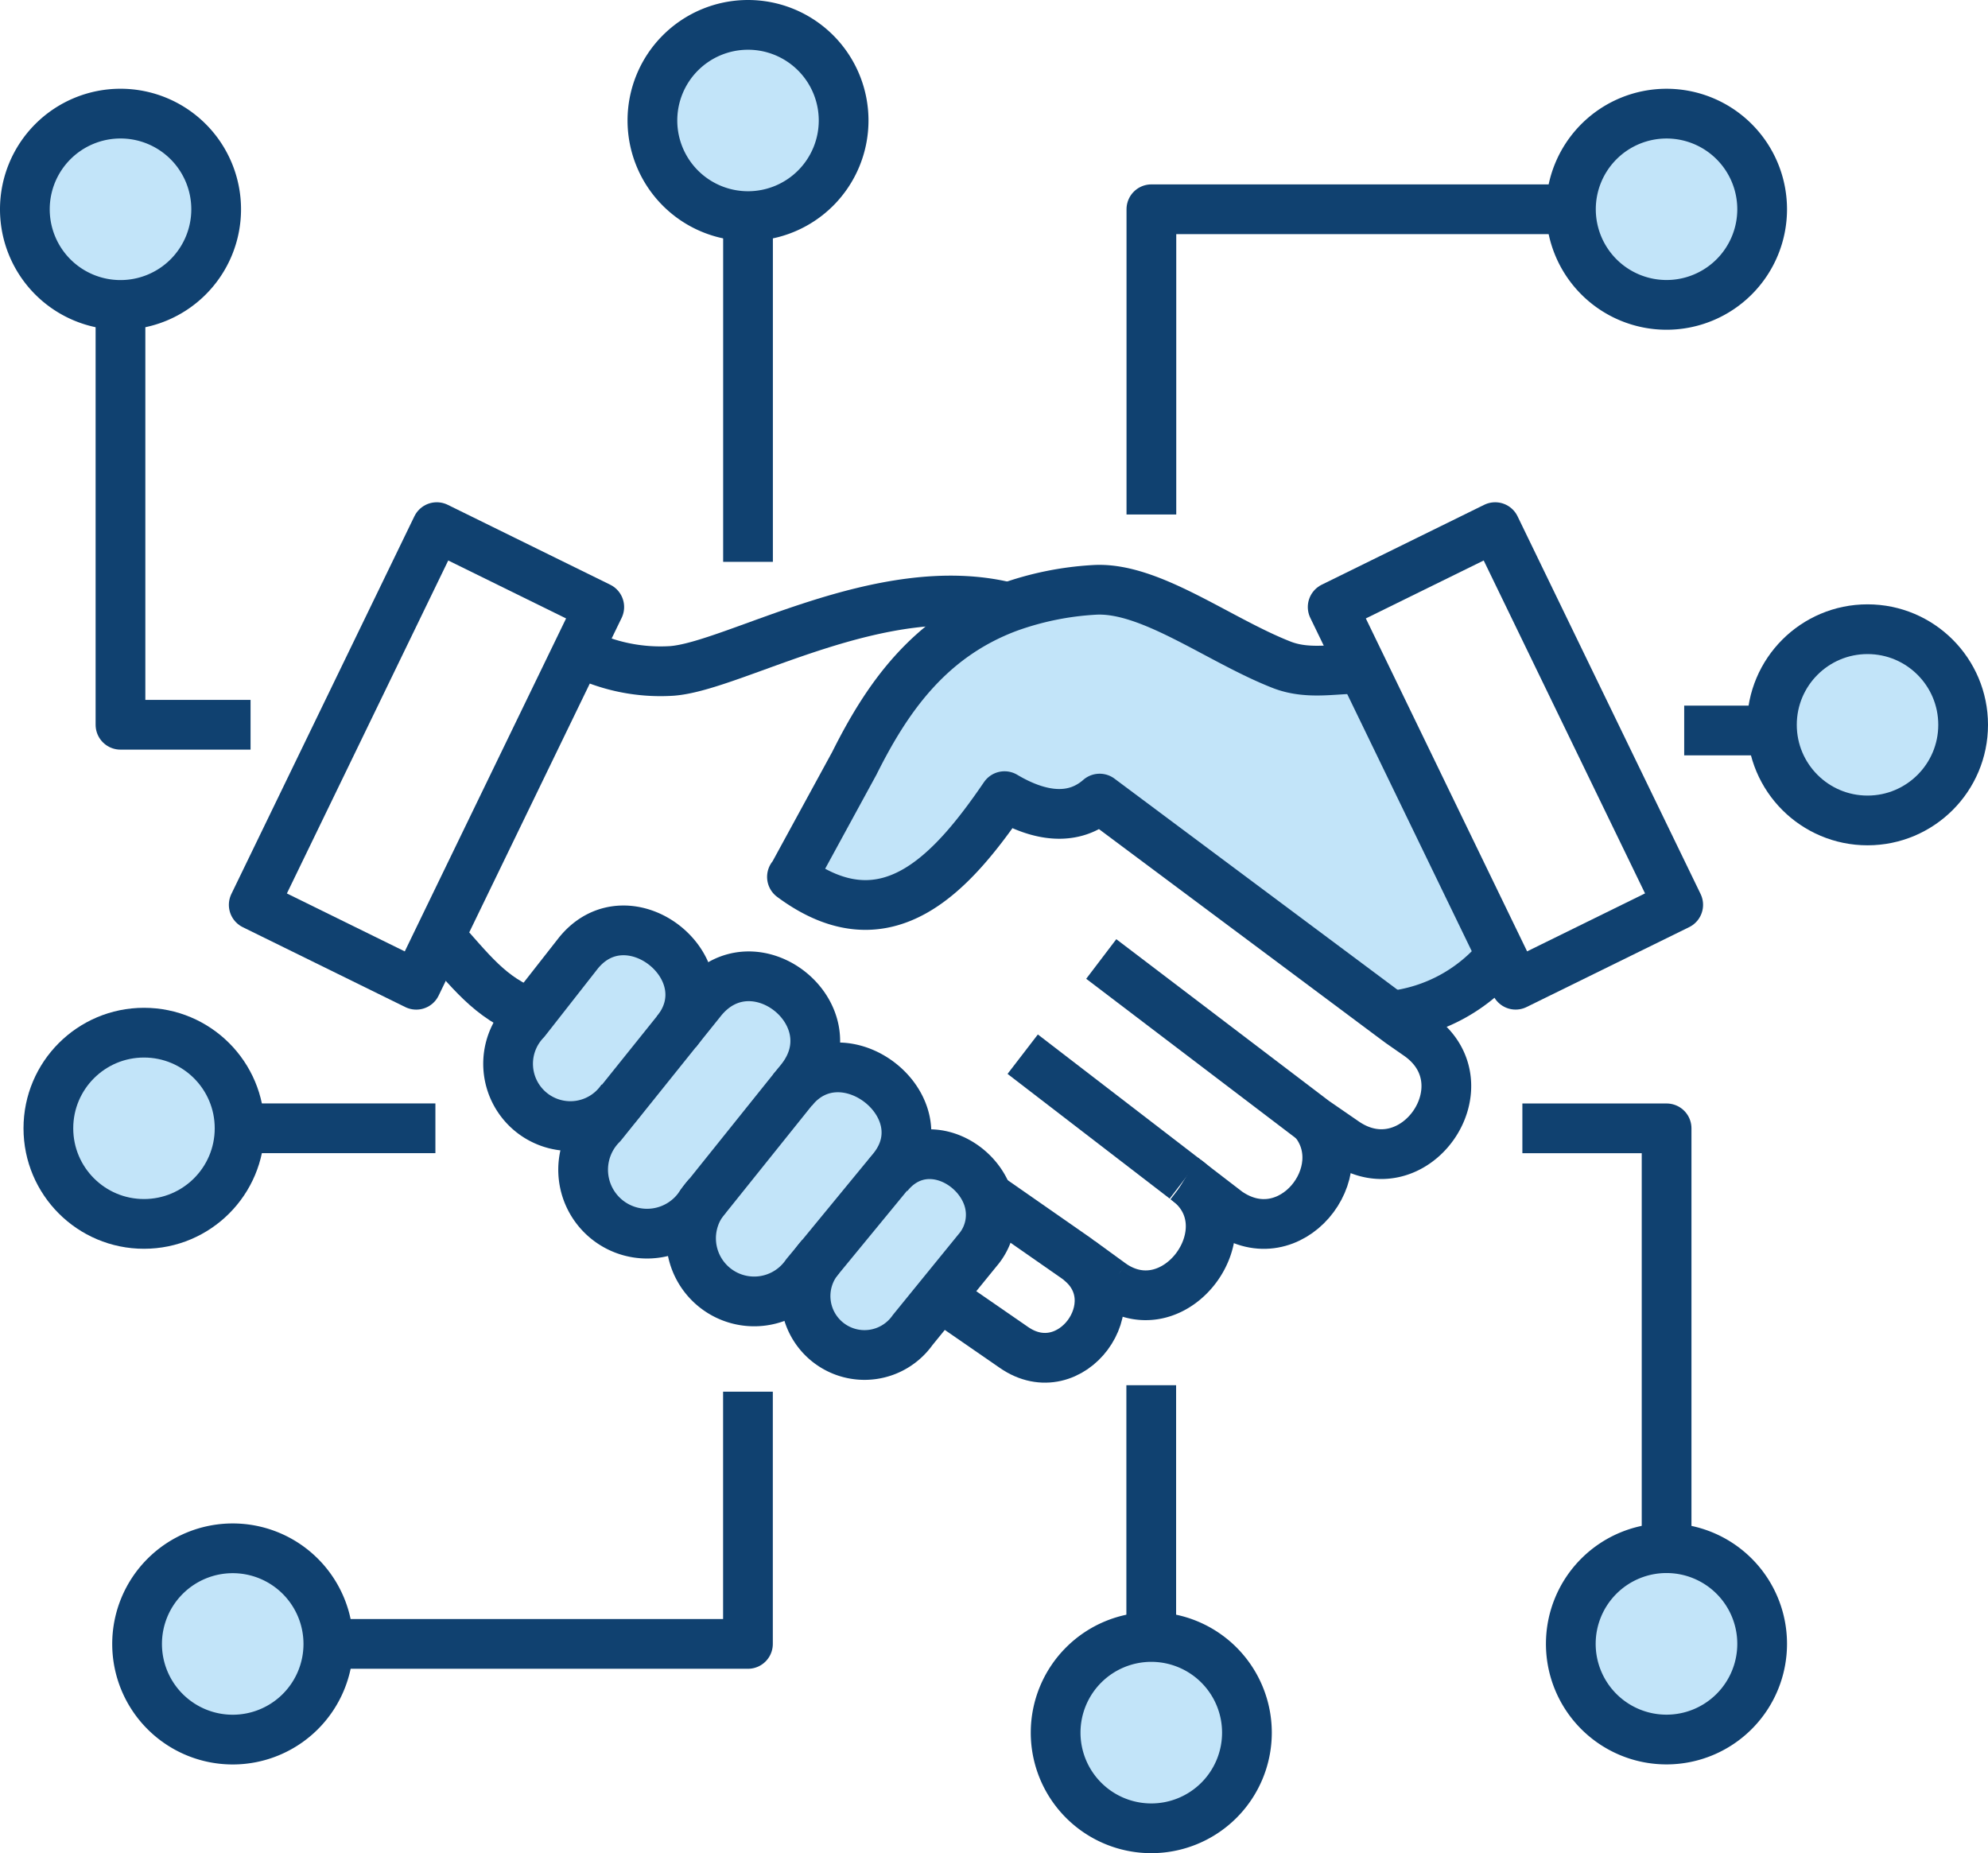 <svg xmlns="http://www.w3.org/2000/svg" xmlns:xlink="http://www.w3.org/1999/xlink" width="99.536" height="92.776" viewBox="0 0 99.536 92.776">
  <defs>
    <clipPath id="clip-path">
      <rect id="長方形_580" data-name="長方形 580" width="99.536" height="92.776" transform="translate(0 0)" fill="none"/>
    </clipPath>
  </defs>
  <g id="グループ_1754" data-name="グループ 1754" transform="translate(0 0)">
    <g id="グループ_1753" data-name="グループ 1753" clip-path="url(#clip-path)">
      <path id="パス_3014" data-name="パス 3014" d="M83.444,77.507a4.79,4.79,0,1,1-4.791,4.79,4.786,4.786,0,0,1,4.791-4.79Z" fill="#c2e4f9"/>
      <path id="パス_3015" data-name="パス 3015" d="M93.5,31.5a4.79,4.79,0,1,1-4.787,4.79A4.789,4.789,0,0,1,93.5,31.5" fill="#c2e4f9"/>
      <path id="パス_3016" data-name="パス 3016" d="M57.641,81.951a4.79,4.79,0,1,1-4.787,4.79,4.793,4.793,0,0,1,4.787-4.79" fill="#c2e4f9"/>
      <path id="パス_3017" data-name="パス 3017" d="M11.652,77.507A4.79,4.79,0,1,1,6.865,82.3a4.787,4.787,0,0,1,4.787-4.79" fill="#c2e4f9"/>
      <path id="パス_3018" data-name="パス 3018" d="M12,56.486A4.788,4.788,0,1,1,7.21,51.7,4.789,4.789,0,0,1,12,56.486" fill="#c2e4f9"/>
      <path id="パス_3019" data-name="パス 3019" d="M6.036,5.689a4.789,4.789,0,0,1,0,9.577h0a4.789,4.789,0,1,1,0-9.577" fill="#c2e4f9"/>
      <path id="パス_3020" data-name="パス 3020" d="M37.452,1.245a4.789,4.789,0,1,1-4.787,4.787,4.786,4.786,0,0,1,4.787-4.787" fill="#c2e4f9"/>
      <path id="パス_3021" data-name="パス 3021" d="M83.441,5.689a4.789,4.789,0,1,1-4.787,4.79v0a4.786,4.786,0,0,1,4.787-4.788" fill="#c2e4f9"/>
      <path id="パス_3022" data-name="パス 3022" d="M49.447,59.9a2.708,2.708,0,0,1-.5,2.688l-1.878,2.31-1.375,1.69A2.95,2.95,0,1,1,41.1,62.9l3.339-4.065.016.013C46.1,56.809,48.765,58,49.447,59.9" fill="#c2e4f9"/>
      <path id="パス_3023" data-name="パス 3023" d="M39.678,54.577c2.507-3.121,7.533.825,5.023,3.943l-.258.313L41.1,62.9l-.747.9a3.16,3.16,0,1,1-4.921-3.943l4.239-5.285Z" fill="#c2e4f9"/>
      <path id="パス_3024" data-name="パス 3024" d="M35.12,50.088c2.612-3.255,7.575.729,4.96,3.984l-.405.5L35.437,59.86l-.343.422A3.2,3.2,0,1,1,30.135,56.3L31.178,55l2.685-3.347Z" fill="#c2e4f9"/>
      <path id="パス_3025" data-name="パス 3025" d="M28.952,47.718c2.517-3.127,7.428.809,4.912,3.933L31.178,55l-.022-.016A3.119,3.119,0,1,1,26.305,51.1l.287-.365Z" fill="#c2e4f9"/>
      <path id="パス_3026" data-name="パス 3026" d="M68.237,33.508,75.174,47.83a8.234,8.234,0,0,1-5.534,3.028L55.058,39.98c-1.308,1.148-3.008.921-4.762-.122C47.643,43.743,44.364,47.4,39.653,43.9h.022l3.1-5.685c1.579-3.156,3.671-6.3,7.712-7.805a15.2,15.2,0,0,1,4.284-.877c2.791-.185,6.232,2.507,9.4,3.748,1.432.56,2.906.128,4.067.227" fill="#c2e4f9"/>
      <path id="パス_3027" data-name="パス 3027" d="M21.8,56.486H11.129" fill="none" stroke="#104170" stroke-linejoin="round" stroke-width="2.49"/>
      <line id="線_3301" data-name="線 3301" y1="17.302" transform="translate(37.452 10.825)" fill="none" stroke="#104170" stroke-linejoin="round" stroke-width="2.49"/>
      <path id="パス_3028" data-name="パス 3028" d="M42.239,6.032a4.787,4.787,0,1,1-4.787-4.787A4.787,4.787,0,0,1,42.239,6.032Z" fill="none" stroke="#104170" stroke-linejoin="round" stroke-width="2.49"/>
      <path id="パス_3029" data-name="パス 3029" d="M78.654,10.479a4.787,4.787,0,1,0,4.787-4.79,4.788,4.788,0,0,0-4.787,4.79Z" fill="none" stroke="#104170" stroke-linejoin="round" stroke-width="2.49"/>
      <path id="パス_3030" data-name="パス 3030" d="M57.648,25.757V10.476H78.654" fill="none" stroke="#104170" stroke-linejoin="round" stroke-width="2.49"/>
      <circle id="楕円形_541" data-name="楕円形 541" cx="4.787" cy="4.787" r="4.787" transform="translate(2.422 51.699)" fill="none" stroke="#104170" stroke-linejoin="round" stroke-width="2.49"/>
      <path id="パス_3031" data-name="パス 3031" d="M6.036,15.266a4.789,4.789,0,1,0-4.791-4.787,4.786,4.786,0,0,0,4.791,4.787Z" fill="none" stroke="#104170" stroke-linejoin="round" stroke-width="2.49"/>
      <path id="パス_3032" data-name="パス 3032" d="M6.032,15.266V36.284h6.513" fill="none" stroke="#104170" stroke-linejoin="round" stroke-width="2.49"/>
      <line id="線_3302" data-name="線 3302" x1="4.395" transform="translate(84.325 36.572)" fill="none" stroke="#104170" stroke-linejoin="round" stroke-width="2.49"/>
      <circle id="楕円形_542" data-name="楕円形 542" cx="4.787" cy="4.787" r="4.787" transform="translate(88.717 31.5)" fill="none" stroke="#104170" stroke-linejoin="round" stroke-width="2.49"/>
      <line id="線_3303" data-name="線 3303" y1="12.602" transform="translate(57.641 69.349)" fill="none" stroke="#104170" stroke-linejoin="round" stroke-width="2.49"/>
      <path id="パス_3033" data-name="パス 3033" d="M52.854,86.741a4.789,4.789,0,1,1,4.787,4.79A4.789,4.789,0,0,1,52.854,86.741Z" fill="none" stroke="#104170" stroke-linejoin="round" stroke-width="2.49"/>
      <path id="パス_3034" data-name="パス 3034" d="M16.44,82.3a4.788,4.788,0,1,0-4.787,4.79A4.787,4.787,0,0,0,16.44,82.3Z" fill="none" stroke="#104170" stroke-linejoin="round" stroke-width="2.49"/>
      <path id="パス_3035" data-name="パス 3035" d="M37.449,69.673V82.3H16.443" fill="none" stroke="#104170" stroke-linejoin="round" stroke-width="2.49"/>
      <path id="パス_3036" data-name="パス 3036" d="M83.441,77.507a4.79,4.79,0,1,0,4.787,4.79,4.787,4.787,0,0,0-4.787-4.79Z" fill="none" stroke="#104170" stroke-linejoin="round" stroke-width="2.49"/>
      <path id="パス_3037" data-name="パス 3037" d="M76.223,56.489h7.221V77.507" fill="none" stroke="#104170" stroke-linejoin="round" stroke-width="2.49"/>
      <line id="線_3304" data-name="線 3304" x1="8.117" y1="6.242" transform="translate(51.205 52.776)" fill="none" stroke="#104170" stroke-linejoin="round" stroke-width="2.49"/>
      <path id="パス_3038" data-name="パス 3038" d="M65.774,56.1c2.14,2.542-1.167,6.756-4.312,4.566l-1.911-1.468-.185-.143" fill="none" stroke="#104170" stroke-linejoin="round" stroke-width="2.49"/>
      <path id="パス_3039" data-name="パス 3039" d="M59.322,59.018c.016.01.032.022.045.032a2.322,2.322,0,0,1,.185.144c2.889,2.373-.673,7.322-3.892,5.087" fill="none" stroke="#104170" stroke-linejoin="round" stroke-width="2.49"/>
      <path id="パス_3040" data-name="パス 3040" d="M22.008,46.89c1.518,1.647,2.491,3.086,4.583,3.84" fill="none" stroke="#104170" stroke-linejoin="round" stroke-width="2.49"/>
      <path id="パス_3041" data-name="パス 3041" d="M49.447,59.9l4.427,3.083c.07.051.14.1.2.156,2.584,2.1-.446,6.309-3.314,4.314l-3.7-2.555" fill="none" stroke="#104170" stroke-linejoin="round" stroke-width="2.49"/>
      <path id="パス_3042" data-name="パス 3042" d="M28.933,32.6a9,9,0,0,0,4.711.988c3.119-.233,10.519-4.787,16.84-3.182" fill="none" stroke="#104170" stroke-linejoin="round" stroke-width="2.49"/>
      <path id="パス_3043" data-name="パス 3043" d="M22.008,46.89,20.841,49.3l-8.137-4L21.868,26.39l8.136,4L28.932,32.6Z" fill="none" stroke="#104170" stroke-linejoin="round" stroke-width="2.49"/>
      <path id="パス_3044" data-name="パス 3044" d="M75.174,47.83l.711,1.468,8.14-4L74.861,26.39l-8.136,4,1.512,3.121Z" fill="none" stroke="#104170" stroke-linejoin="round" stroke-width="2.49"/>
      <path id="パス_3045" data-name="パス 3045" d="M35.436,59.859l-.341.422a3.2,3.2,0,1,1-4.96-3.984L31.178,55l2.686-3.348,1.256-1.564c2.612-3.255,7.575.729,4.96,3.984l-.405.5Z" fill="none" stroke="#104170" stroke-linejoin="round" stroke-width="2.49"/>
      <path id="パス_3046" data-name="パス 3046" d="M31.156,54.983A3.119,3.119,0,1,1,26.305,51.1l.287-.365,2.36-3.012c2.517-3.127,7.428.809,4.912,3.933" fill="none" stroke="#104170" stroke-linejoin="round" stroke-width="2.49"/>
      <path id="パス_3047" data-name="パス 3047" d="M39.678,54.577c2.507-3.121,7.533.825,5.023,3.943l-.258.313L41.1,62.9l-.747.9a3.16,3.16,0,1,1-4.921-3.943" fill="none" stroke="#104170" stroke-linejoin="round" stroke-width="2.49"/>
      <path id="パス_3048" data-name="パス 3048" d="M44.459,58.846C46.1,56.809,48.765,58,49.447,59.9a2.712,2.712,0,0,1-.5,2.689l-1.879,2.309-1.375,1.691A2.951,2.951,0,1,1,41.1,62.9" fill="none" stroke="#104170" stroke-linejoin="round" stroke-width="2.49"/>
      <path id="パス_3049" data-name="パス 3049" d="M69.64,50.858a8.236,8.236,0,0,0,5.534-3.028" fill="none" stroke="#104170" stroke-linejoin="round" stroke-width="2.49"/>
      <path id="パス_3050" data-name="パス 3050" d="M68.237,33.508c-1.161-.1-2.635.333-4.067-.227-3.17-1.241-6.611-3.933-9.4-3.748a15.2,15.2,0,0,0-4.284.877c-4.041,1.509-6.133,4.649-7.712,7.805l-3.1,5.685h-.022c4.711,3.495,7.99-.157,10.643-4.042,1.754,1.043,3.454,1.27,4.762.122L69.64,50.858l.482.358.887.617c3.495,2.437-.2,7.758-3.7,5.324L65.775,56.1l-.01-.01-10.627-8.08" fill="none" stroke="#104170" stroke-linejoin="round" stroke-width="2.49"/>
      <line id="線_3305" data-name="線 3305" x1="1.582" y1="1.151" transform="translate(54.079 63.131)" fill="none" stroke="#104170" stroke-linejoin="round" stroke-width="2.49"/>
    </g>
  </g>
</svg>
